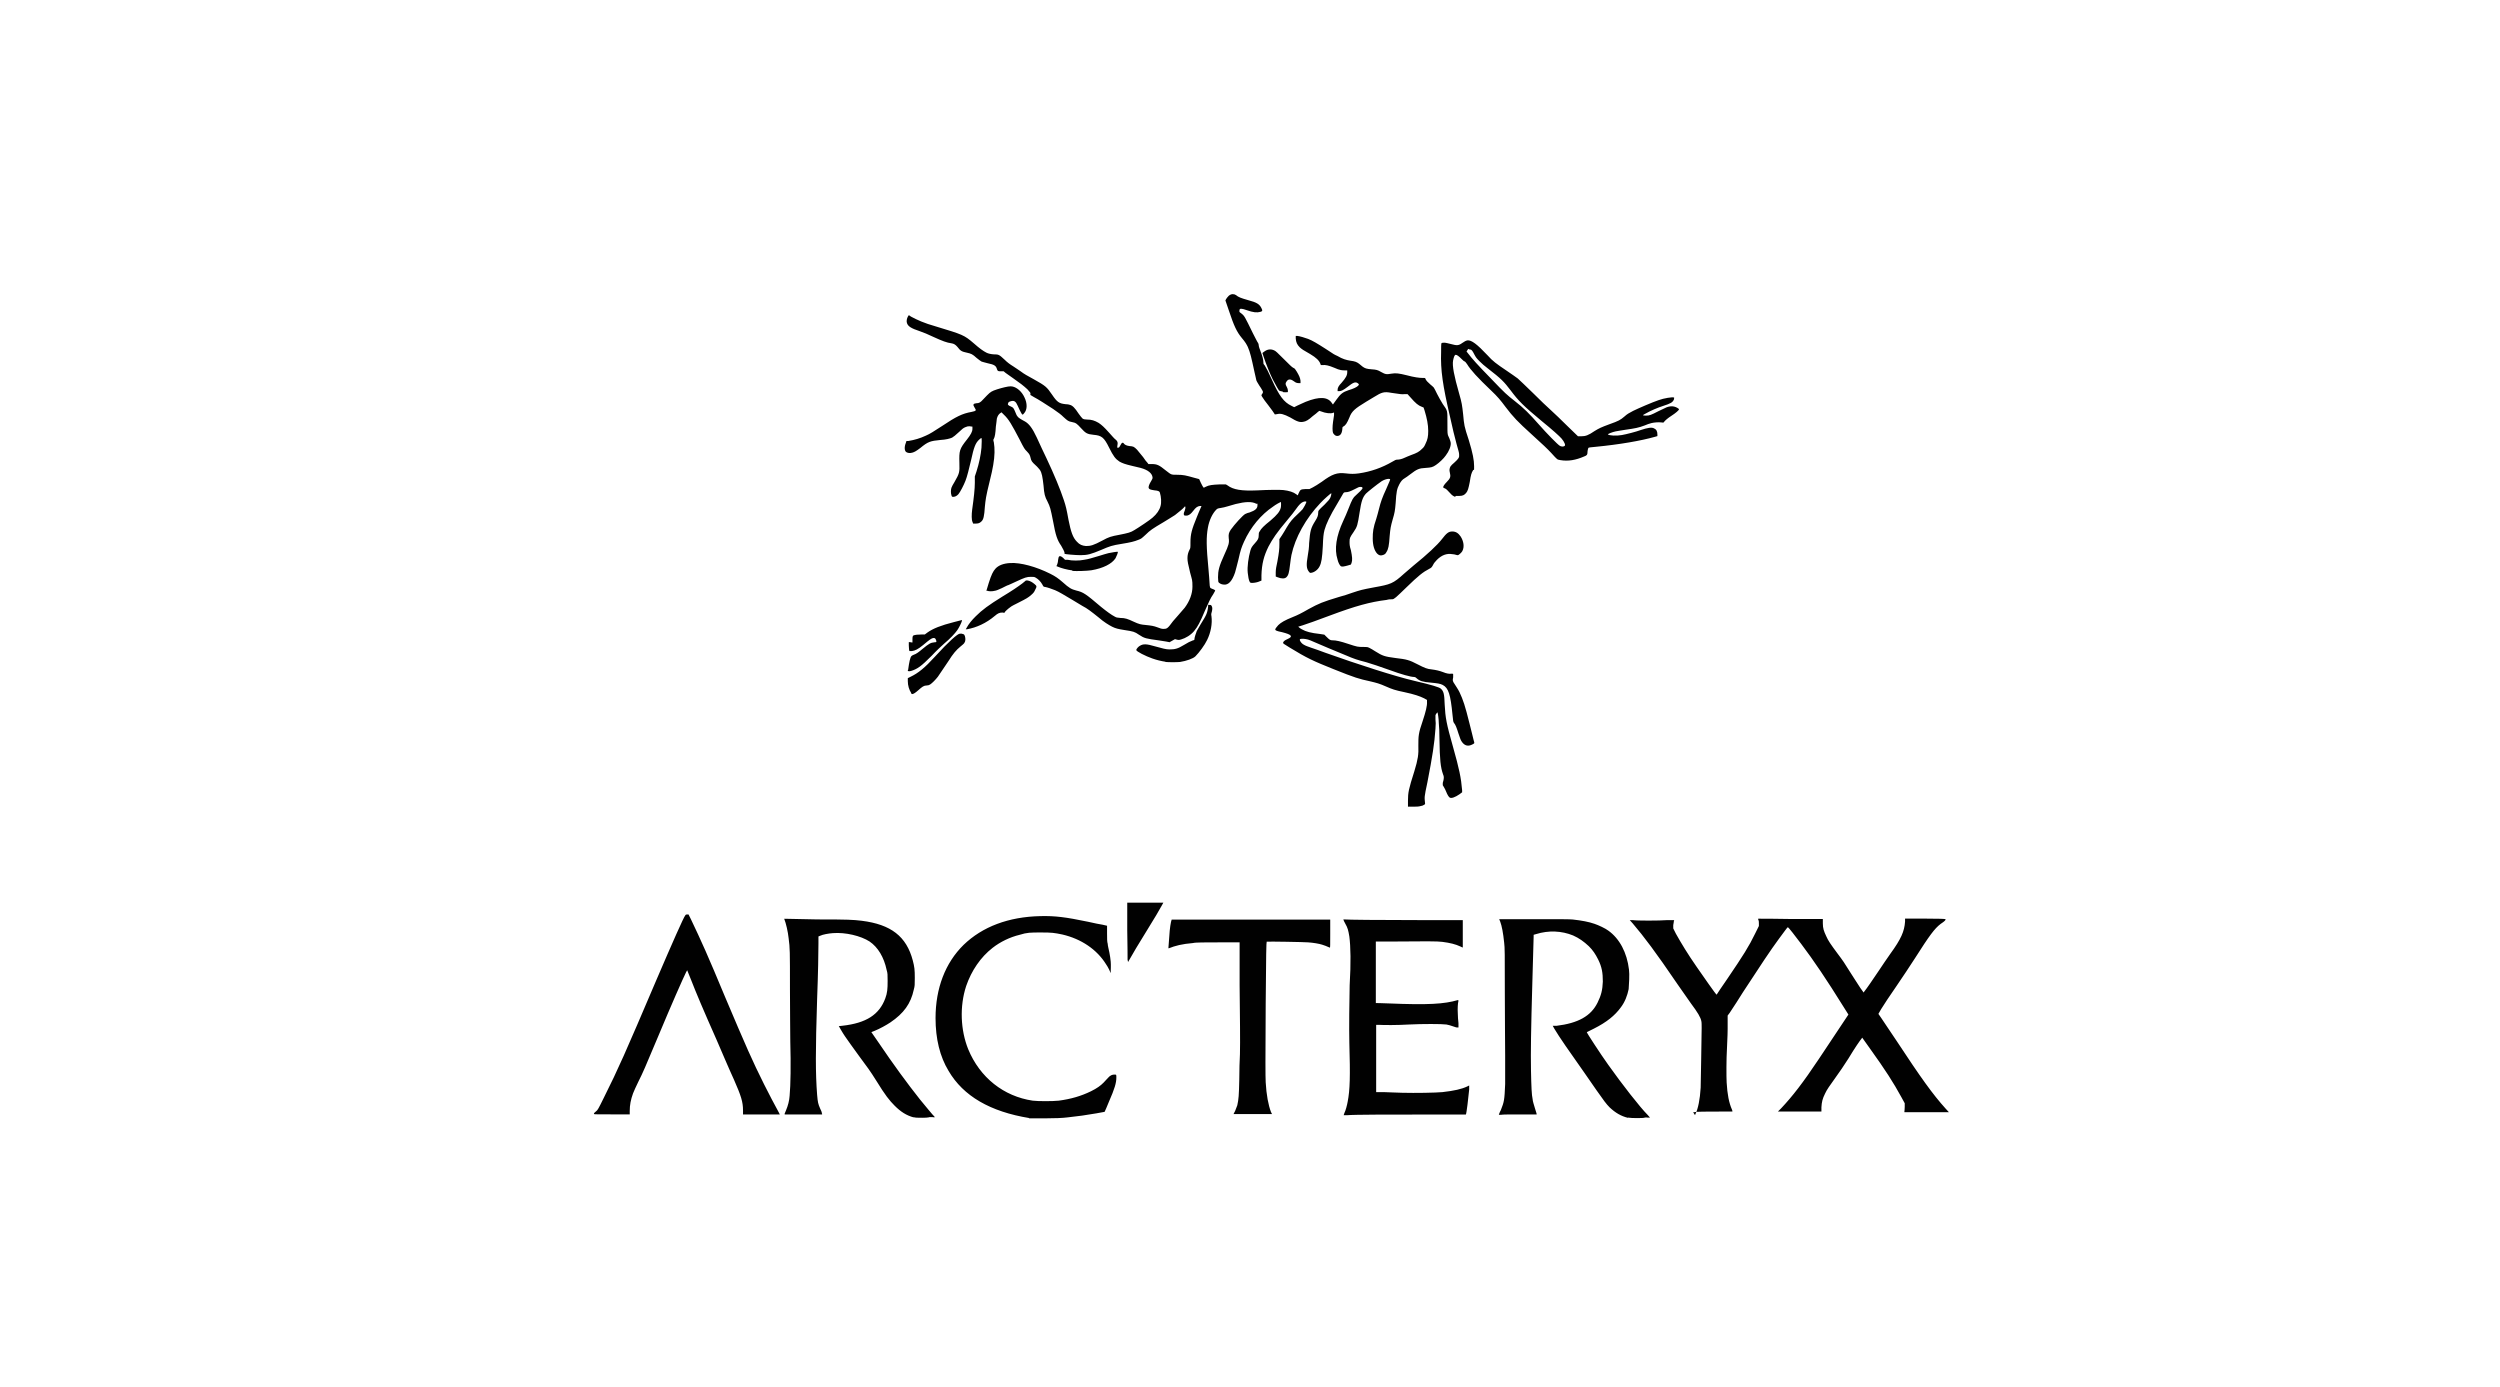 <?xml version="1.0" encoding="UTF-8"?>
<svg id="Layer_1" data-name="Layer 1" xmlns="http://www.w3.org/2000/svg" viewBox="0 0 301 167">
  <defs>
    <style>
      .cls-1 {
        fill: #010101;
        stroke-width: 0px;
      }
    </style>
  </defs>
  <path id="path2" class="cls-1" d="M110.02,134.54c-.89-.24-1.57-.68-2.3-1.41-.64-.64-1.13-1.25-2.22-3.02-.73-1.17-1.09-1.65-2.05-2.94-.81-1.09-1.41-1.97-1.73-2.42-.28-.4-.73-1.21-.73-1.21,0,0,.2,0,.44-.04,2.86-.32,4.43-1.33,5.16-3.3.24-.64.28-1.13.28-2.09,0-.77,0-.93-.12-1.33-.32-1.53-1.05-2.74-2.05-3.42-1.05-.68-2.9-1.13-4.43-1.01-.52.04-1.21.16-1.53.32l-.2.08v.85c0,1.05-.04,3.63-.16,6.69-.2,6.28-.2,8.9,0,11.52.08.93.12,1.09.36,1.65.12.24.2.44.2.48s0,.12.04.16v.08h-4.47c-.08,0-.08-.04.12-.48.24-.56.4-1.17.44-1.77.12-1.29.16-3.75.08-6.53,0-.89-.04-3.71-.04-6.28,0-4.75,0-4.91-.16-6.16-.08-.77-.32-1.81-.52-2.3q0-.08.04-.04s1.81.04,3.95.08c3.79,0,4.27.04,5.32.16,3.54.44,5.4,1.89,6.16,4.79.2.77.24,1.09.24,2.09,0,.85,0,.97-.12,1.41-.36,1.69-1.21,2.86-2.82,3.95-.48.32-1.29.77-1.89,1.01l-.4.16.81,1.17c1.85,2.74,3.54,5.04,5.04,6.93.6.73,1.65,2.01,1.73,2.05,0,0,.04.04.04.08s-.04.04-.28,0h-.32s-.16.08-.85.08c-.73,0-.81,0-1.13-.08h0l.08.04ZM123.96,134.62c-4.75-.77-7.98-2.66-9.75-5.68-1.05-1.73-1.57-3.87-1.57-6.36,0-3.59,1.17-6.65,3.38-8.82,2.26-2.18,5.4-3.38,9.26-3.46,1.77-.04,3.02.12,5.72.68.68.16,1.49.32,1.77.36l.52.12v.93c0,.64,0,1.01.08,1.25,0,.2.12.64.2,1.05.08.36.12.73.16,1.09.04.4,0,1.13,0,1.29,0,.04-.04.08-.04.04,0-.08-.28-.68-.52-1.01-1.09-1.77-2.98-3.06-5.28-3.59-.97-.2-1.25-.24-2.54-.24s-1.69,0-2.58.28c-1.17.28-2.34.85-3.26,1.57-1.45,1.13-2.54,2.74-3.18,4.59-.81,2.46-.68,5.32.24,7.61,1.41,3.42,4.27,5.68,7.77,6.2.68.08,2.38.08,3.14,0,1.49-.2,2.7-.56,3.87-1.13.73-.36,1.17-.68,1.53-1.05l.52-.56c.28-.32.52-.4.77-.4s.24,0,.24.36c0,.64-.2,1.33-.89,2.9-.24.56-.44,1.09-.48,1.13,0,.12.04.08-1.05.28-1.13.2-2.26.36-3.42.48q-.93.12-2.78.12h-1.93l.08-.04ZM195.98,134.58c-.81-.2-1.49-.6-2.18-1.25-.4-.4-.73-.85-1.57-2.05-.48-.68-.97-1.41-1.45-2.09-1.85-2.62-3.06-4.35-3.63-5.32l-.2-.36h.44c2.62-.32,4.15-1.17,4.95-2.78.44-.89.6-1.53.64-2.54,0-1.09-.12-1.77-.56-2.66-.32-.64-.64-1.13-1.13-1.61-.6-.56-1.17-.97-1.89-1.29-1.37-.56-2.94-.64-4.47-.16l-.28.08v.2c0,.36-.08,3.26-.16,5.68-.16,5.6-.2,8.18-.16,10.47.04,1.93.08,2.94.2,3.46,0,.2.16.68.28,1.09.12.4.24.73.2.73h-2.01c-1.21,0-2.09,0-2.26.04h-.28s.08-.28.24-.56c.4-1.01.44-1.21.52-3.14v-3.42c0-1.25-.04-4.51-.04-7.53,0-4.83,0-5.44-.08-6.08-.12-1.17-.28-2.01-.48-2.54-.08-.16-.12-.28-.12-.28h4.59c2.82,0,3.95,0,4.27.04,1.09.12,1.93.28,2.62.52.48.16,1.33.56,1.65.81,1.37.97,2.26,2.66,2.5,4.71.08.52,0,1.85-.04,2.34-.16.77-.44,1.53-.93,2.18-.73,1.01-1.73,1.81-3.26,2.58-.44.24-.85.4-.85.44-.04,0,1.65,2.62,2.58,3.91,1.69,2.38,3.83,5.12,4.75,6.04l.28.32h-.28c-.24-.04-.28,0-.36,0-.08.08-1.61.08-2.01,0h0l-.04.04ZM161.78,134.26s.04-.12.08-.24c.16-.32.32-.93.4-1.37.28-1.45.32-3.06.2-7.13-.04-1.65,0-5.28.04-6.89.16-2.7.12-4.67-.04-5.88-.12-.73-.2-1.05-.48-1.53-.28-.52-.28-.56-.12-.52.4.04,4.07.08,8.82.08h5.44v3.3s-.16-.04-.28-.12c-.6-.28-1.25-.44-2.18-.56-.56-.08-2.13-.08-6-.04h-2.01v7.41s.68,0,1.49.04c4.83.2,6.73.08,8.38-.4q.08,0,.08.08c-.08.28-.12.97-.08,1.53,0,.32.04.85.08,1.17v.52h-.08c-.16,0-.2,0-.64-.16-.24-.08-.48-.16-.73-.2-.52-.08-2.98-.08-4.51,0-1.29.08-3.06.08-3.63.04h-.32v8.1h.93c.52,0,1.53.08,2.22.08,1.57.04,3.99,0,4.83-.08,1.41-.16,2.3-.36,2.98-.68l.24-.12v.48c-.08.85-.32,2.94-.4,3.02h-4.71c-4.31,0-8.7,0-9.59.08h-.4ZM204.08,134.26s.04-.12.08-.2c.28-.56.52-1.69.6-3.1,0-.52.12-5.8.12-7.17,0-.32,0-.73-.04-.85-.08-.44-.44-1.05-1.25-2.13-.2-.28-.93-1.33-1.61-2.3-2.66-3.91-4.03-5.72-5.4-7.33l-.36-.4h.36c.48.08,3.18.08,4.19,0h.81l-.04.08c0,.08-.04.28-.08.52v.4l.32.64c.68,1.21,1.41,2.42,2.5,3.99.77,1.13,2.34,3.34,2.38,3.34,0,0,.04,0,.08-.08,0-.04.6-.89,1.25-1.85,1.89-2.78,2.58-3.87,3.34-5.44l.44-.89v-.32c0-.16,0-.32-.08-.44v-.12h.28c.16,0,1.93,0,3.91.04h3.59v.52c0,.6.12.93.4,1.53.24.56.56,1.01,1.33,2.05.73.97.81,1.09,1.69,2.5.4.6.89,1.41,1.09,1.69l.4.56.08-.12c.32-.4.93-1.29,1.77-2.54.44-.68.93-1.37,1.37-2.01,1.29-1.77,1.69-2.7,1.77-3.87v-.36h2.46q2.42,0,2.42.08c0,.12-.12.24-.6.56-.73.56-1.33,1.37-3.1,4.15-.85,1.33-1.17,1.77-2.22,3.34-.89,1.29-1.45,2.13-1.85,2.78l-.32.56.36.52c.2.28,1.01,1.53,1.81,2.7,2.94,4.47,4.39,6.49,5.92,8.18l.4.44h-5.36v-.08s.04-.28.04-.56v-.44l-.4-.73c-.97-1.77-1.89-3.22-3.83-5.92l-.89-1.25-.08.12c-.2.24-.77,1.05-1.57,2.38-.48.77-1.17,1.77-1.53,2.26-.77,1.09-1.05,1.45-1.29,1.97-.32.64-.4,1.01-.44,1.65v.52h-5.24l.4-.4c1.33-1.41,2.62-3.06,4.55-5.96,1.93-2.9,3.22-4.83,3.38-5.08l.16-.24-.56-.89c-2.05-3.3-3.63-5.64-5.12-7.61-.73-.97-1.53-2.01-1.61-2.01s-.44.56-1.09,1.41c-1.01,1.37-2.18,3.14-4.31,6.4-.52.85-1.05,1.65-1.61,2.5l-.24.32v1.61c0,.89-.08,1.93-.08,2.3-.08,1.29-.08,3.42-.04,4.15.08,1.41.28,2.46.64,3.26.04.12.08.2.04.24h-1.61c-1.45,0-2.74,0-3.02.08h-.08l.2.32ZM71.51,134.1c0-.08.08-.16.28-.32.16-.12.24-.24.93-1.65,1.73-3.46,2.5-5.2,6.36-14.26,1.85-4.31,3.22-7.41,3.42-7.65.08-.12.12-.12.24-.12h.16l.28.56c1.25,2.62,2.05,4.39,4.11,9.35,2.54,6,3.3,7.73,4.71,10.55.68,1.37,1.17,2.26,1.77,3.38l.12.24h-4.43v-.48c0-1.05-.24-1.77-1.09-3.71-.24-.56-.52-1.13-.56-1.25-.04-.12-.77-1.73-1.53-3.54-1.61-3.63-2.46-5.64-3.1-7.29l-.44-1.09-.12.2c-.4.81-1.77,3.91-3.38,7.77-1.61,3.83-1.81,4.31-2.38,5.44-.28.56-.56,1.21-.64,1.41-.28.77-.4,1.41-.4,2.13v.4h-2.13c-1.73,0-2.18,0-2.18-.04h0v-.04ZM148.69,133.81c.08-.2.2-.52.28-.73.16-.73.2-1.17.24-3.1,0-1.01.04-2.38.08-3.06.04-1.37,0-4.63-.04-8.26v-5.2h-2.58c-1.45,0-2.78,0-3.02.08-1.37.12-2.13.32-2.94.64-.04,0-.04-.04,0-.48.08-1.37.16-2.13.28-2.7l.08-.28h19.09v1.69c0,1.33,0,1.69-.04,1.69-.48-.2-.64-.28-.93-.36-.36-.12-1.09-.24-1.69-.28-.36-.04-4.91-.12-4.99-.08-.04.04-.08,1.45-.12,7.49-.04,7.21-.04,8.46,0,9.43.08,1.49.32,2.78.64,3.59l.12.24h-4.63l.16-.32h0ZM135.76,115.65c0-.16,0-1.77-.04-3.63v-3.34h4.35l-.2.36c-.32.6-.81,1.41-1.85,3.1-1.09,1.77-1.53,2.5-1.93,3.22-.16.28-.28.48-.28.48,0,0,0-.12-.04-.28h0v.08ZM169.68,97.12h-.16v-.73c0-.97.08-1.37.77-3.54.44-1.45.52-2.01.48-3.1,0-1.09,0-1.45.52-2.94.36-1.09.56-1.85.52-2.34v-.2l-.36-.2c-.48-.24-1.17-.48-2.34-.73-1.17-.24-1.49-.36-2.22-.68-.81-.36-1.13-.44-1.97-.64-1.29-.28-1.73-.4-4.35-1.45-2.42-.97-3.22-1.33-5.32-2.62-.73-.44-.77-.48-.77-.56.04-.16.16-.28.52-.44.36-.16.48-.28.4-.4-.08-.16-.44-.28-1.05-.44-.6-.12-.81-.2-.81-.32s.2-.32.36-.52c.32-.32.81-.6,1.73-.97.6-.24,1.01-.44,1.93-.97,1.25-.68,1.65-.85,3.63-1.45.56-.16,1.13-.32,1.65-.52.97-.32,1.09-.36,2.58-.64,2.01-.36,2.3-.44,3.63-1.65.32-.28.85-.73,1.13-.97,1.65-1.33,2.9-2.5,3.42-3.18.56-.73.81-.93,1.25-.93s.73.2,1.01.6c.36.56.48,1.25.2,1.77-.08.16-.44.48-.52.48s-.12,0-.24-.04c-.16-.04-.28-.08-.44-.08-.68-.12-1.29.12-1.85.68-.2.2-.4.44-.48.64-.16.28-.2.32-.44.44-.77.4-1.33.85-2.74,2.22-1.29,1.25-1.49,1.45-1.73,1.45s-.4,0-.68.08c-1.97.24-3.75.73-6.85,1.89-1.61.6-2.62.97-3.26,1.17-.28.08-.48.16-.52.16,0,0,.2.2.44.32.48.28,1.09.44,2.18.56l.52.08.24.24c.4.4.48.44.73.44.44,0,.97.12,1.93.44,1.09.36,1.13.36,1.81.36.44,0,.48,0,.73.12.16.08.44.24.68.4.89.56,1.13.64,2.42.81,1.37.16,1.69.24,2.7.77.85.44,1.17.56,1.65.6.6.08.93.16,1.37.32.48.2.81.24,1.05.2.16,0,.2,0,.2.08v.36c-.08.4-.08.44.2.85.12.2.4.6.56.93.44.93.68,1.65,1.21,3.79.2.85.44,1.69.48,1.93.08.24.12.44.08.44-.04.08-.48.28-.64.28-.36.04-.68-.16-.93-.6-.08-.12-.2-.52-.32-.85-.24-.77-.36-1.05-.52-1.25-.12-.16-.12-.2-.2-1.01-.24-2.46-.48-3.22-1.17-3.59-.32-.16-.6-.2-1.41-.28-1.01-.08-1.37-.2-1.73-.52-.12-.12-.2-.16-.28-.16-.44,0-1.57-.32-3.02-.85-1.49-.52-1.81-.64-2.78-.93-1.09-.28-1.45-.4-2.5-.85-.97-.4-3.22-1.33-3.83-1.61s-.81-.32-1.21-.36c-.44,0-.48,0-.44.2.08.2.28.44.56.56.12.08.48.2.81.32s1.09.36,1.69.6c3.83,1.37,8.46,2.86,10.71,3.38,2.22.52,2.98.77,3.18.93.36.32.44.64.48,1.93.08,1.57.2,2.26,1.01,5.12.73,2.58.97,3.71,1.09,5.2v.24l-.32.24c-.52.36-.97.52-1.17.4-.12-.08-.28-.32-.44-.73-.08-.2-.16-.36-.28-.56l-.12-.2v-.28c.16-.52.16-.77.04-1.01-.32-.89-.4-1.81-.44-4.23,0-.81-.04-1.69-.08-1.97,0-.48-.12-1.25-.16-1.29,0,0-.2.2-.24.36v.52c.04.32.04.48,0,1.09-.12,1.77-.36,3.3-.97,6.45-.4,1.89-.36,1.73-.28,2.58q0,.12-.32.24c-.32.08-.44.12-.89.12h-.68v-.04ZM109.7,83.42c-.24-.36-.4-.89-.4-1.41v-.36l.32-.16c.93-.44,1.73-1.09,2.94-2.42,1.69-1.85,2.74-2.78,3.02-2.78s.2,0,.32.04c.2.04.2.08.28.28.08.28.08.6-.08.81-.04.08-.28.28-.48.44-.48.4-.85.81-1.45,1.77-.89,1.33-1.01,1.49-1.25,1.85-.28.36-.68.77-.93.93-.12.08-.24.12-.4.12-.36,0-.56.16-1.01.56-.36.32-.6.48-.77.48,0,0-.08-.04-.12-.12v-.04ZM109.34,80.64c.12-.89.24-1.49.4-1.65.04-.04.16-.12.28-.16.28-.08.6-.32,1.09-.73.68-.56.93-.73,1.41-.77.24,0,.28-.04.16-.32-.08-.2-.2-.24-.44-.16-.16.08-.28.12-1.09.81-.64.52-.97.68-1.37.73h-.28l-.04-.12c0-.08-.04-.32-.04-.56v-.4h.12c.08,0,.16.04.24.04h.08v-.4q0-.4.12-.44c.16-.08.56-.12,1.01-.12h.36l.32-.24c.68-.48,1.61-.85,3.18-1.25.44-.12.89-.24.93-.24q.08,0,.04.08c-.04.2-.36.85-.56,1.13-.28.4-.85,1.01-1.57,1.61-.32.28-1.01.93-1.53,1.49-1.25,1.25-1.69,1.57-2.46,1.81q-.44.12-.4-.12h.04ZM140.35,79.68c-.52-.08-1.05-.2-1.61-.4-.81-.28-1.93-.85-1.93-1.01s.28-.44.44-.52c.4-.24.77-.24,1.85.08.85.24,1.29.36,1.69.36.68,0,1.01-.08,1.73-.52.52-.32.77-.44,1.09-.56.2-.04.2-.08.2-.16,0-.16.16-.68.28-.97.08-.16.28-.48.44-.77.4-.64.6-.97.73-1.29.12-.28.2-.77.2-.97s0-.12.12-.12c.2,0,.24,0,.32.16s.08.36,0,.68c-.08.24-.08.32-.04.52.12.89-.08,1.97-.52,2.86-.28.6-.97,1.53-1.41,1.97-.28.28-1.09.56-1.85.68-.4.04-1.33.04-1.77,0h0l.04-.04ZM140.92,77.34c-.2-.04-.81-.16-1.41-.24-1.49-.2-1.73-.24-2.38-.68-.52-.36-.68-.4-1.73-.56-.77-.12-1.09-.2-1.49-.4s-1.05-.6-1.65-1.13c-.85-.68-1.37-1.09-1.93-1.37-.4-.24-.81-.48-1.21-.73-1.01-.6-1.61-.97-2.09-1.17-.4-.16-.97-.36-1.25-.4-.12,0-.16-.04-.28-.28-.2-.36-.48-.64-.77-.81-.2-.12-.24-.12-.6-.12-.52,0-.73.08-1.77.56-.44.2-.85.4-.97.44-.08,0-.44.2-.77.36s-.73.32-.85.32c-.28.08-.73.08-.89,0h-.12s.28-.93.28-.93c.32-1.01.52-1.41.81-1.73.36-.4.97-.64,1.77-.68,1.25-.08,3.14.44,4.83,1.29.64.32.97.56,1.49,1.01.81.73,1.05.85,1.65,1.01.85.2,1.13.4,2.98,1.97.64.52,1.25.97,1.65,1.17.2.12.28.12.68.16.56,0,.89.12,1.57.44.68.32.93.36,1.41.4.77.08,1.01.12,1.45.28.32.12.52.2.73.2.44,0,.52-.04,1.17-.93.08-.08.36-.4.64-.73.28-.32.64-.73.77-.89.6-.81.93-1.69.93-2.54s-.04-.77-.28-1.69c-.24-1.01-.32-1.33-.32-1.73s.08-.68.24-1.01c.12-.2.12-.24.12-.89,0-1.01.16-1.57.77-3.06.16-.36.28-.73.44-1.05l.12-.28h-.2c-.28.04-.48.16-.81.6-.28.36-.44.48-.73.56h-.28c-.16-.08-.16-.24,0-.6.16-.44.08-.64-.08-.4-.12.16-.68.6-1.09.93-.2.12-.81.52-1.37.85-1.37.81-1.61.97-2.18,1.53-.48.44-.52.48-.85.6-.48.2-.97.32-1.97.48-1.25.2-1.45.28-2.5.73-1.25.52-1.65.64-2.5.64-.68,0-1.89-.12-1.93-.16v-.12c0-.12-.2-.52-.4-.85-.48-.68-.68-1.29-.97-2.9-.32-1.61-.36-1.77-.68-2.42-.32-.6-.4-.89-.48-1.93-.12-1.05-.2-1.53-.44-1.89-.08-.08-.28-.36-.52-.56-.44-.4-.52-.52-.6-.89-.08-.32-.12-.44-.44-.77-.28-.28-.32-.32-.89-1.45-.93-1.77-1.29-2.42-1.89-2.98l-.28-.28-.12.08c-.2.12-.36.36-.44.68,0,.16-.08.6-.12.97-.04.77-.12,1.25-.24,1.45-.08.12-.08.16,0,.44.12.73.12,1.61-.08,2.74-.04.32-.24,1.21-.44,2.01-.44,1.77-.48,2.18-.56,2.98-.08,1.17-.16,1.57-.44,1.81-.2.2-.4.24-.73.24h-.24l-.08-.2c-.12-.24-.12-.89-.04-1.49.2-1.41.32-2.5.32-3.22v-.77l.2-.6c.32-1.01.52-1.97.6-2.86.04-.52.04-1.17,0-1.17s-.16.08-.28.2c-.44.4-.64.93-.97,2.46-.24,1.01-.48,2.01-.68,2.5-.2.52-.64,1.37-.85,1.61s-.44.32-.64.32c-.12,0-.16-.04-.2-.2-.08-.24-.08-.64,0-.89.04-.12.2-.44.36-.68.6-1.05.64-1.17.6-2.3-.04-1.49,0-1.69.93-2.86.44-.56.64-.93.64-1.25v-.28s-.16,0-.32-.04c-.24,0-.28,0-.56.12-.2.08-.4.24-.68.52-.52.48-.68.6-.89.73-.28.12-.73.24-1.41.28-1.21.12-1.49.2-2.42.97-.48.36-.68.48-.97.56-.28.08-.56.04-.73-.08-.2-.16-.24-.6-.04-1.09l.08-.24h.24c.73-.12,1.41-.32,2.09-.64.48-.2.97-.52,1.97-1.17,1.69-1.13,2.42-1.49,3.54-1.69.56-.12.6-.16.36-.52-.24-.36-.16-.48.2-.52.36,0,.52-.12.81-.44.81-.85.85-.89,1.29-1.09.52-.2,1.25-.4,1.73-.48.28-.04.4-.04.56,0,.52.12,1.09.6,1.41,1.29.36.73.36,1.49-.04,1.93-.08.12-.16.16-.2.16s-.24-.32-.56-1.05c-.24-.56-.44-.68-.85-.56-.16.04-.24.08-.28.16-.12.24-.08.32.32.48.28.12.32.2.52.68.08.2.16.4.24.48.08.16.4.36.93.64.48.28.89.81,1.41,1.93.56,1.21.68,1.49,1.17,2.5.93,1.97,1.65,3.71,2.09,5.04.24.73.32,1.05.56,2.38.28,1.41.52,2.13,1.01,2.62.32.36.64.48,1.09.52.56,0,.89-.08,2.01-.68.73-.4.97-.48,2.05-.68,1.01-.2,1.33-.28,1.77-.56.48-.28,1.93-1.25,2.18-1.49.52-.44.85-.93.97-1.41.12-.4.08-1.09-.08-1.61-.04-.16-.2-.24-.68-.28-.48-.08-.64-.12-.68-.32,0-.16.04-.36.32-.81.12-.2.16-.28.16-.4-.04-.52-.56-.93-1.45-1.17-.2-.04-.64-.16-1.01-.24-.85-.2-1.17-.32-1.53-.52-.48-.32-.73-.64-1.25-1.69-.6-1.21-.89-1.45-1.85-1.53-.81-.08-.97-.2-1.53-.81-.48-.52-.6-.64-1.09-.73-.44-.08-.52-.16-1.01-.6-.32-.32-.6-.52-1.25-.97-.93-.6-1.73-1.13-2.34-1.45l-.4-.24v-.12c.04-.12,0-.16-.36-.56-.48-.44-.85-.73-1.77-1.37-.28-.2-.56-.4-.85-.6l-.24-.2h-.28c-.36,0-.44,0-.52-.24-.12-.44-.32-.56-1.13-.73-.28-.08-.64-.16-.73-.2-.08-.04-.36-.24-.6-.44-.48-.44-.64-.52-1.21-.64-.56-.12-.73-.2-1.09-.68-.24-.28-.44-.4-.73-.44-.56-.08-1.01-.24-2.26-.81-.48-.24-1.17-.52-1.53-.64-1.09-.36-1.45-.6-1.57-1.01-.04-.16-.04-.24,0-.44.04-.2.2-.48.24-.48s.12.08.24.16c.73.4,1.65.81,2.94,1.17,3.34,1.01,3.46,1.05,4.63,2.05.68.6,1.13.93,1.53,1.13q.32.16.85.2c.64,0,.68.04,1.33.64.32.32.64.56,1.05.81.28.2.68.44.89.6.48.36.73.48,1.61.97,1.37.77,1.53.89,2.18,1.85.6.89.85,1.05,1.61,1.13.2,0,.44.04.52.08.32.08.6.36,1.05,1.05.16.24.4.52.48.6.11.08.28.12.52.12.56,0,.93.12,1.41.4.36.24.64.48,1.29,1.21.32.36.64.73.77.81.24.2.28.36.2.73,0,.12-.04.24,0,.24h.12c.08,0,.16-.12.24-.28.08-.16.16-.28.2-.28.08-.08.16-.04.24.08.08.12.32.24.64.28.52.04.56.08.93.44.16.2.48.6.73.89.2.32.44.6.52.68l.12.16h.4c.64,0,.89.12,1.69.77.68.52.6.52,1.37.52s1.05.08,2.05.36l.6.16.2.44c.12.24.24.48.28.52l.08.08.24-.12c.4-.2.77-.24,1.65-.28h.77l.2.12c.68.52,1.69.68,3.54.6,1.49-.08,2.78-.08,3.18-.04.68.08,1.21.24,1.57.52l.16.12.12-.28c.2-.44.24-.44.81-.48h.48l.4-.2c.24-.12.68-.4,1.09-.68,1.25-.93,1.85-1.13,2.86-1.01.64.08,1.05.08,1.61,0,1.41-.2,2.78-.68,4.03-1.41.32-.2.44-.24.56-.24.28,0,.6-.08.93-.24.16-.08.48-.2.77-.32.68-.24.97-.4,1.29-.73.24-.2.32-.36.44-.64.24-.48.32-.85.32-1.53,0-.77-.16-1.53-.44-2.46l-.12-.36-.2-.08c-.44-.16-.77-.44-1.37-1.13l-.36-.4h-.36c-.36.04-.48,0-1.61-.16-.85-.16-1.13-.08-2.09.52-.32.2-.6.36-.93.56-1.33.81-1.73,1.13-2.01,1.89-.28.68-.48.97-.73,1.09-.08.04-.12.08-.12.28-.04.6-.28.89-.68.85-.16,0-.36-.2-.44-.36-.08-.2-.08-.77,0-1.33.04-.24.08-.6.12-.81v-.32l-.12.04c-.28.12-.93.04-1.41-.16l-.24-.08-.16.12c-.08.08-.36.32-.64.52-.48.44-.81.64-1.13.68-.4.08-.73,0-1.57-.52-.77-.4-1.17-.52-1.61-.4-.12,0-.24.04-.24.04-.12-.2-.4-.6-.81-1.13-.28-.36-.6-.77-.68-.93-.16-.24-.16-.28-.08-.36.16-.24.16-.28.08-.44-.12-.2-.24-.44-.4-.64-.16-.28-.36-.56-.36-.68,0-.08-.12-.48-.2-.89-.4-1.85-.52-2.38-.81-3.06-.16-.32-.28-.56-.73-1.09-.6-.73-.93-1.41-1.57-3.34l-.4-1.17.08-.16c.04-.08.2-.28.32-.4q.24-.2.48-.2t.4.12c.28.24.6.36,1.45.6,1.05.28,1.37.48,1.61.97.16.32.12.36-.12.44-.44.12-.85.08-1.65-.2-.56-.2-.77-.2-.85-.12,0,.08-.04.16-.04.2,0,.12,0,.16.2.28.44.36.4.32,1.45,2.46.2.36.4.81.48.93.12.16.2.32.2.48,0,.12.12.48.24.77.2.52.32.97.32,1.25s.04.24.16.4c.2.32.48.85.85,1.69.89,1.97,1.45,2.74,2.38,3.18l.32.16.4-.2c.32-.16.64-.28.97-.44,1.69-.68,2.7-.6,3.18.16l.12.16.08-.12c.04-.08.2-.24.32-.44.52-.73.77-.93,1.49-1.17.56-.16.97-.36,1.13-.52.16-.16.12-.2-.04-.32-.28-.2-.56-.08-1.21.44-.52.4-.77.52-1.01.52h-.2v-.16c0-.24.12-.48.48-.85.52-.6.68-.89.68-1.29v-.2h-.24c-.36,0-.64,0-1.33-.32-.68-.28-1.05-.36-1.41-.32h-.2l-.04-.12c-.16-.44-.52-.77-1.25-1.21-.85-.48-.97-.56-1.25-.81-.32-.32-.44-.6-.48-1.05v-.32h.2c.32.04.85.2,1.29.36.52.2,1.05.52,2.13,1.21,1.09.73.97.64,1.41.85.6.36,1.05.48,1.53.56.6.08.77.16,1.05.36l.44.36c.28.2.48.28,1.09.32.56.04.73.08,1.13.32.52.28.6.32,1.29.2.48-.08.85-.04,1.81.2.89.24,1.53.32,1.89.32s.32,0,.36.12c.08.2.28.4.6.68.16.12.28.24.4.36.04.08.24.4.4.77.2.4.44.81.68,1.21.6.85.56.77.56,2.22,0,.81,0,1.29.04,1.41,0,.12.12.32.2.52.08.2.16.44.16.52.04.4-.2,1.01-.6,1.53-.24.36-.81.89-1.17,1.13-.4.28-.6.32-1.21.36-.85.04-1.09.16-1.89.77-.24.2-.56.4-.68.48-.28.16-.44.36-.64.73-.28.52-.36.89-.44,2.26-.08.93-.12,1.17-.36,1.97-.24.85-.28,1.09-.36,1.97-.08,1.21-.16,1.61-.4,1.97-.08.2-.28.32-.48.36-.24.08-.44,0-.64-.2-.32-.36-.52-.97-.52-1.81,0-.77.04-1.25.44-2.42.08-.28.24-.81.32-1.17.2-.81.4-1.37.85-2.34.4-.93.52-1.17.48-1.21,0,0-.08-.04-.16-.04-.2,0-.52.08-.85.28-.64.44-1.69,1.29-1.89,1.49-.4.44-.56.89-.77,2.26-.24,1.53-.28,1.73-.73,2.38s-.48.73-.48,1.17c0,.28,0,.52.16,1.01.16.77.2,1.21.08,1.53l-.08.2-.4.12c-.44.12-.68.16-.81.08-.12-.08-.32-.44-.4-.81-.4-1.25-.16-2.82.68-4.63.24-.48.44-1.01.64-1.49.44-1.13.56-1.33.89-1.61.48-.44.68-.64.77-.77.08-.16,0-.24-.2-.24s-.28.04-.73.28c-.56.28-.77.36-1.09.36q-.2,0-.28.16c-.04.08-.36.6-.68,1.17-.93,1.53-1.37,2.5-1.57,3.22-.12.48-.16.85-.2,1.93-.08,1.45-.16,2.01-.4,2.46-.2.4-.64.73-1.05.77-.08,0-.12,0-.24-.16-.28-.36-.32-.81-.12-1.93.08-.4.16-1.05.16-1.49.12-1.49.2-1.81.73-2.66.28-.44.36-.68.36-.97s0-.28.77-1.01c.44-.44.6-.64.68-.81.12-.24.16-.56.12-.56s-.89.73-1.29,1.17c-1.77,1.85-3.06,4.19-3.5,6.28-.04.2-.12.73-.16,1.09-.12,1.05-.2,1.33-.44,1.57-.2.2-.6.2-1.09,0l-.2-.08v-.52c0-.32.08-.77.2-1.29.2-1.09.24-1.49.24-2.13v-.56l.32-.48c.16-.28.44-.68.56-.93.4-.68.73-1.05,1.25-1.53.28-.24.56-.56.68-.68.16-.24.36-.6.44-.85q0-.12-.32-.04c-.28.08-.56.36-.93.89-.16.24-.64.85-1.05,1.33-1.29,1.53-1.77,2.26-2.26,3.18-.56,1.13-.81,2.09-.85,3.46v.64l-.2.08c-.24.12-.64.2-.93.2q-.24,0-.28-.12c-.12-.2-.2-.68-.24-1.09-.08-.73.08-1.85.32-2.7.12-.36.16-.44.56-.89.36-.4.44-.56.44-.93,0-.24,0-.32.12-.48.16-.32.52-.68,1.29-1.29.85-.73,1.13-1.09,1.25-1.57.04-.16.04-.68,0-.68s-.68.36-.93.56c-1.45.97-2.7,2.46-3.5,4.23-.32.73-.4.93-.68,2.18-.16.6-.32,1.29-.4,1.53-.36,1.05-.81,1.53-1.37,1.45-.28,0-.6-.2-.64-.32,0-.04-.04-.32-.04-.56,0-.77.12-1.33.77-2.74.52-1.13.6-1.41.52-1.97-.04-.44,0-.64.24-1.01.48-.68,1.45-1.73,1.73-1.89.16-.08.36-.16.56-.2.68-.24.93-.48.93-.85s0-.12-.16-.2c-.52-.28-1.33-.24-2.46.04l-.97.28c-.28.08-.56.16-.85.2-.32.04-.4.08-.52.2-.44.44-.85,1.25-1.01,2.18-.2,1.13-.2,2.18.08,5.08.04.6.12,1.29.12,1.57s.04.48.08.56c0,.04.16.12.28.16.24.08.32.16.32.2s-.12.2-.24.44c-.32.44-.56,1.01-1.01,2.01-.56,1.33-.85,1.89-1.29,2.42-.4.48-1.01.85-1.57,1.01-.28.08-.32.08-.73-.04h0l-.64.36ZM116.39,75.57c.24-.44.6-.89,1.09-1.37.77-.77,1.53-1.33,3.22-2.38,1.13-.68,1.85-1.17,2.38-1.57l.44-.36h.2c.28.04.56.2.85.44.28.24.28.28.04.73-.08.2-.2.36-.44.56-.36.32-.56.44-1.53.93-.4.2-.89.44-1.01.56-.24.16-.68.56-.68.64s-.12,0-.24,0c-.36,0-.56.08-.93.4-1.05.89-2.22,1.41-3.34,1.61h-.16l.12-.2ZM129.12,68.68c-.64-.08-1.37-.28-1.73-.44l-.2-.08.08-.16c.04-.08.12-.36.12-.56.04-.28.08-.4.12-.44.12-.08.24-.04.48.16l.24.24h.32c.52.12,1.41.12,1.97,0,.56-.08.89-.2,1.85-.48.4-.12.89-.28,1.09-.32.36-.08,1.09-.2,1.13-.16s-.16.56-.28.77c-.44.68-1.49,1.21-2.9,1.45-.52.08-1.77.12-2.3.08h0v-.04ZM175.2,59.82c-.2-.08-.36-.16-.6-.44-.36-.4-.48-.52-.68-.6-.08,0-.16-.08-.16-.12,0-.12.16-.36.44-.64.44-.44.48-.64.36-1.13-.08-.28-.04-.52.08-.73.04-.08.28-.32.48-.48.48-.44.6-.6.56-.93,0-.28-.08-.44-.32-1.33-.12-.48-.24-.97-.36-1.41-.08-.36-.28-1.25-.44-1.93-.85-3.67-1.13-5.52-1.05-7.69,0-.52,0-.97.04-1.05q0-.08.32-.08c.2,0,.48.08.81.16.73.2.93.2,1.37-.12.28-.2.44-.28.64-.32.48-.04,1.13.44,2.42,1.81.6.68,1.05,1.01,2.3,1.85.52.36,1.13.77,1.33.93.16.16,1.01.93,1.81,1.73.81.81,1.81,1.77,2.18,2.09.4.36,1.29,1.21,1.97,1.89l1.29,1.25h.36c.56,0,.89-.12,1.65-.64.52-.32.77-.44,1.77-.81,1.13-.4,1.33-.52,1.81-.93.36-.32.52-.4,1.05-.68.56-.28,2.34-1.05,3.06-1.29.64-.24,1.69-.4,1.85-.32.04,0,.04.04,0,.24-.16.36-.4.48-1.29.77-.64.2-1.57.6-2.13.93-.4.2-.4.24.08.24.4,0,.6-.08,1.45-.52.4-.2.85-.4,1.01-.48.32-.12.68-.16.93-.08.2.04.56.24.56.32,0,.12-.44.48-.89.77s-.77.56-.93.77c-.04.08-.08.08-.32.04-.32-.04-.85,0-1.17.08-.28.08-.56.16-.81.28-.73.28-1.17.36-2.3.52-.48.08-1.05.16-1.21.2-.4.08-.97.32-.93.36.16.16,1.05.2,1.69.08.48-.08,1.73-.4,2.26-.6.85-.28,1.33-.36,1.61-.2.28.12.4.36.4.73v.2l-.28.08c-1.69.48-4.27.93-7.17,1.21-.44.04-.85.08-.85.12-.04.04-.12.36-.12.56,0,.28-.08.36-.4.48-1.01.44-1.93.6-2.86.44-.4-.08-.32,0-1.09-.85-.48-.52-1.05-1.05-2.38-2.26-1.69-1.53-2.22-2.09-3.14-3.3-.6-.81-.97-1.25-1.69-1.93-1.69-1.61-2.5-2.5-2.94-3.22-.12-.16-.2-.28-.28-.32-.08,0-.24-.16-.4-.32-.28-.28-.52-.48-.68-.48s-.24.32-.32.68c-.12.64.12,1.85.73,3.99.32,1.09.36,1.41.48,2.5.12,1.29.12,1.41.68,3.1.48,1.57.64,2.42.64,3.14s0,.32-.12.48c-.2.32-.28.6-.4,1.41-.16.81-.24,1.09-.44,1.33s-.4.36-.81.36h-.44l-.08.12ZM188.37,53.69c.16-.04,0-.48-.36-.89-.24-.28-1.09-1.05-2.42-2.13-2.18-1.81-2.78-2.42-3.71-3.67-.81-1.05-1.05-1.33-2.82-2.7-.32-.24-.64-.52-.93-.81-.4-.4-.44-.48-.64-.85-.2-.4-.32-.56-.48-.56s-.08,0-.12-.04c-.08-.08-.16,0-.24.16l-.08.12.16.2c.52.68,1.13,1.37,2.86,3.14,1.61,1.69,1.85,1.89,2.78,2.62,1.05.81,1.77,1.53,2.94,2.86.85.97,2.26,2.42,2.5,2.54.12.08.4.12.52.04h0l.04-.04ZM154.41,47.13c-.12,0-.24-.04-.36-.08-.08,0-.44-.68-.81-1.37-.32-.64-.81-1.85-1.09-2.7l-.16-.48.16-.12c.4-.32.81-.4,1.25-.2.2.08.4.28,1.17,1.05.68.68.97.97,1.13,1.05.2.08.24.16.44.48.28.48.4.73.44,1.09v.28h-.16c-.24,0-.4-.04-.6-.2-.28-.2-.4-.24-.56-.24q-.2,0-.36.24c-.16.24-.16.32.04.68.08.16.12.28.12.4v.2s-.32.04-.6,0h0l-.04-.08Z"/>
</svg>